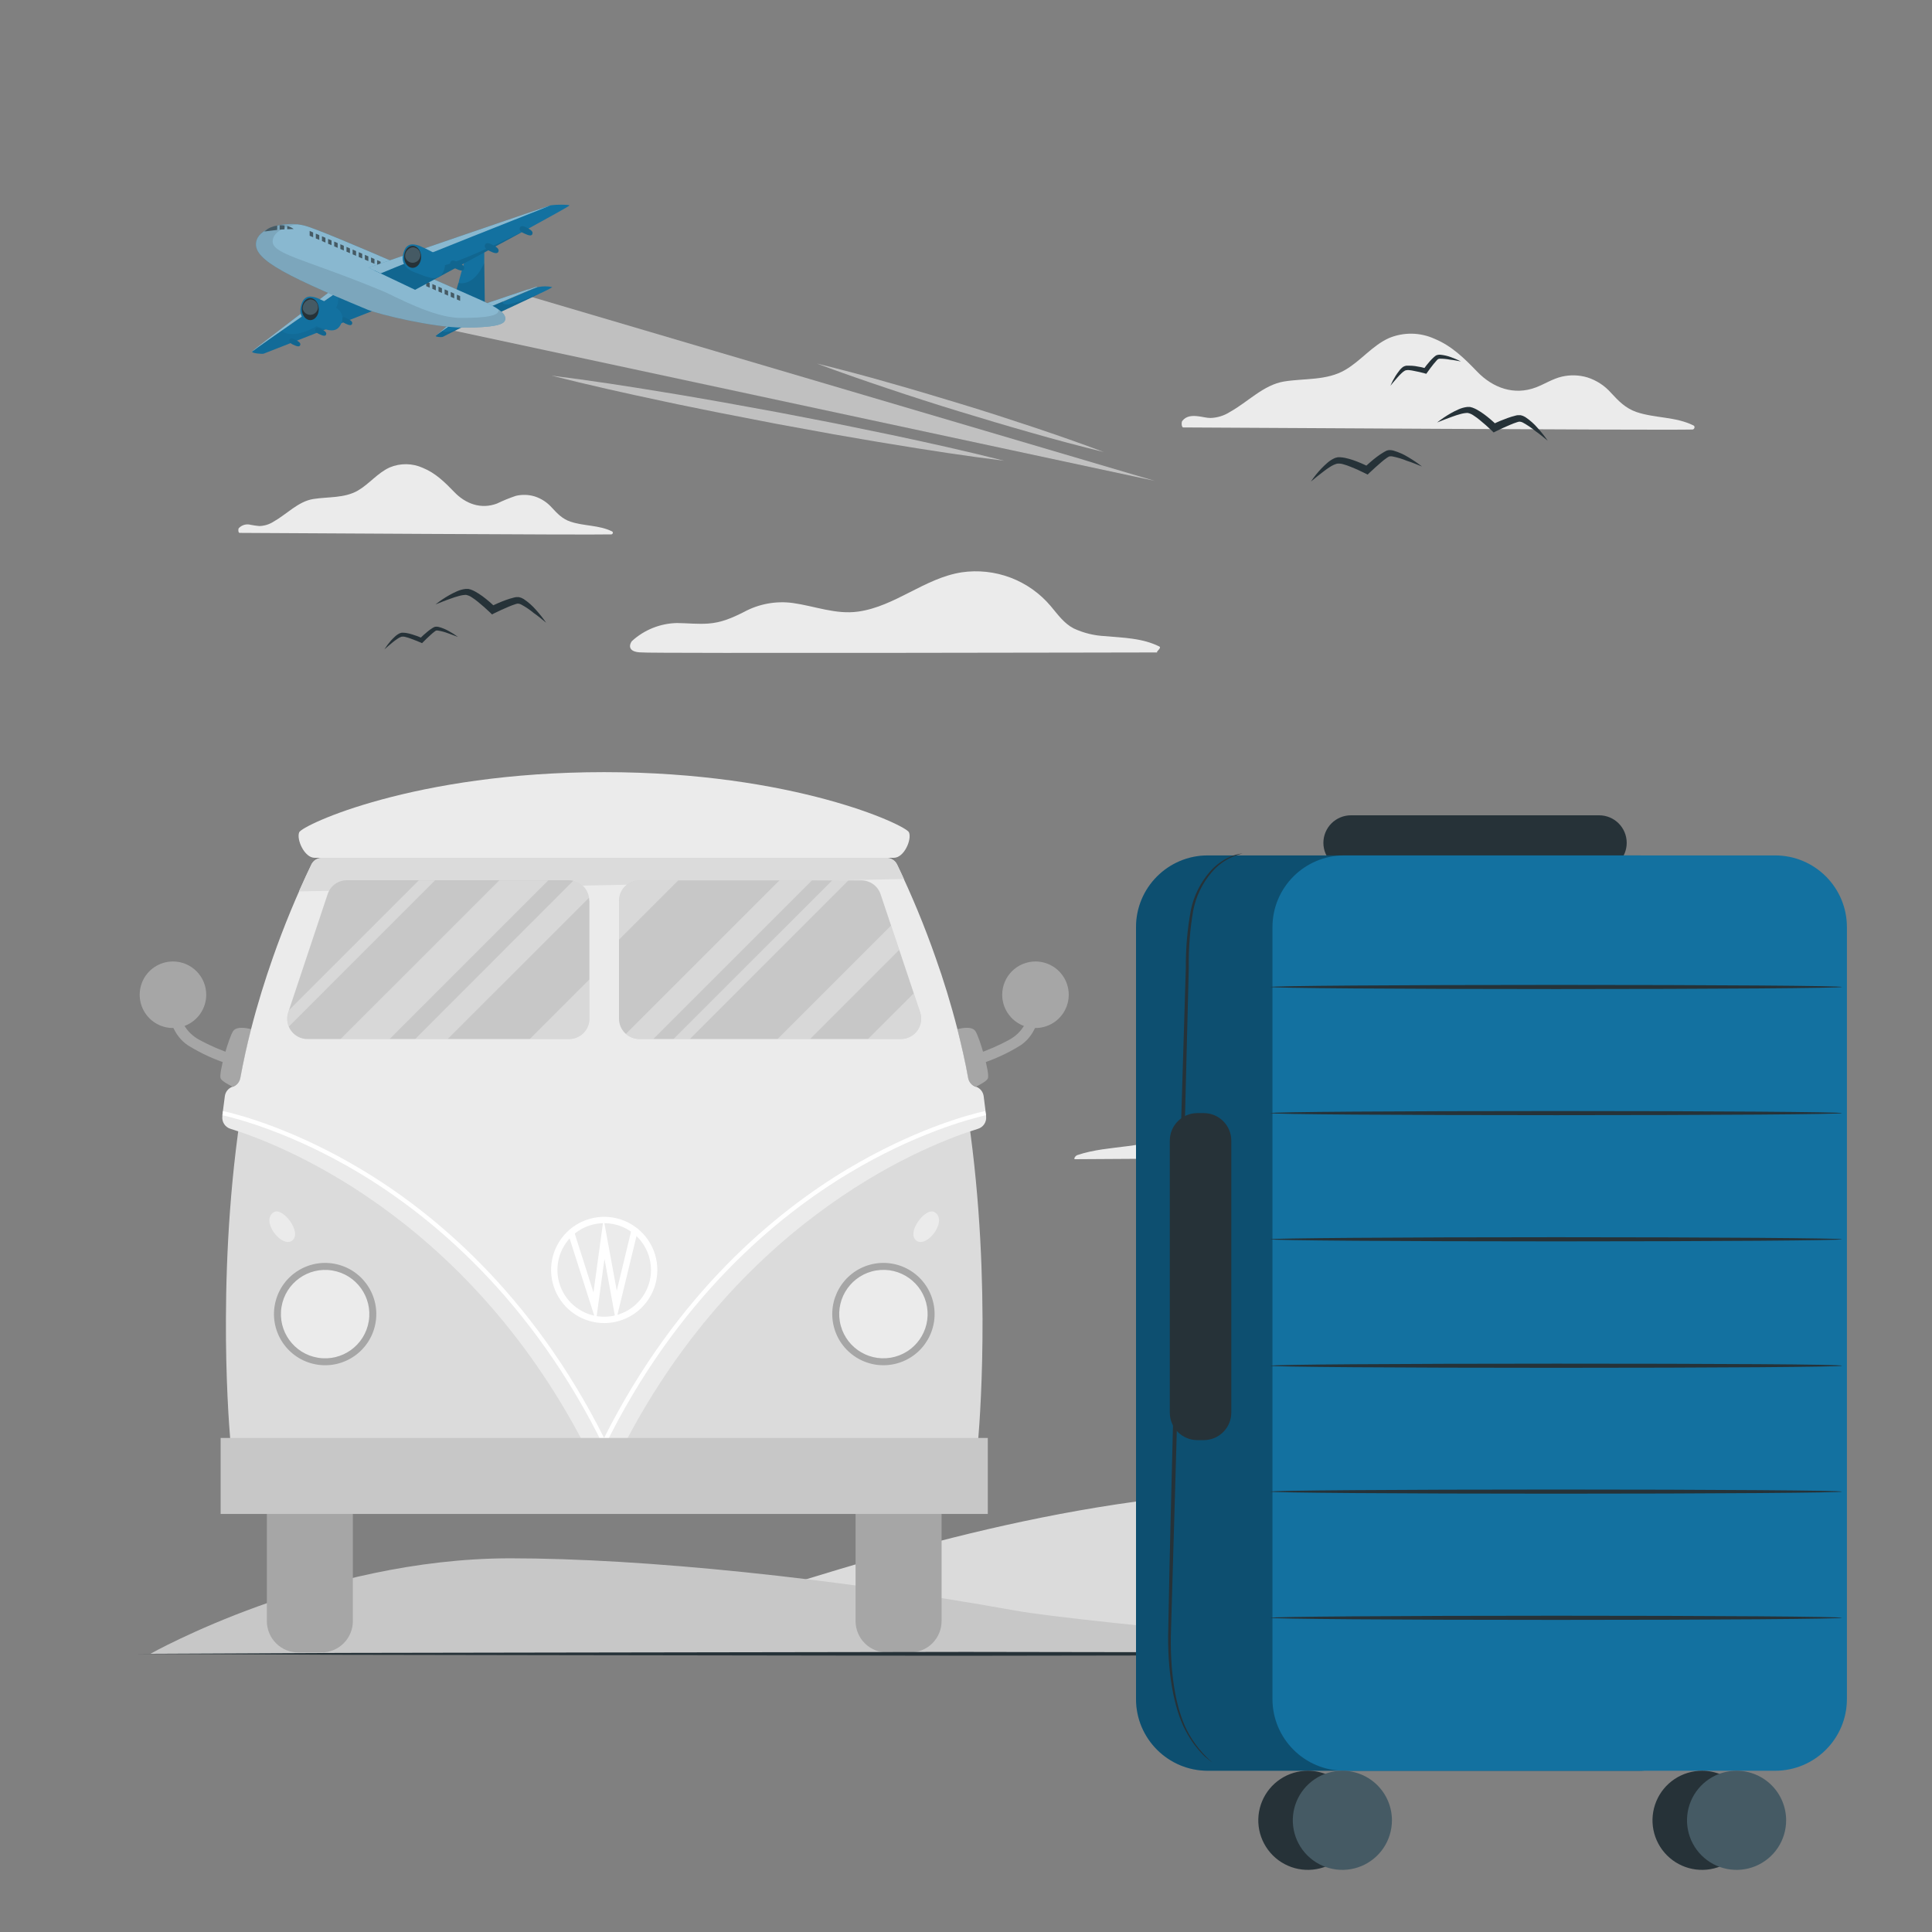 <svg width="500" height="500" viewBox="0 0 500 500" fill="none" xmlns="http://www.w3.org/2000/svg">
<rect x="0" y="0" width="500" height="500" fill="#808080" stroke="none"/>
<path d="M461.07 428C461.07 428 384.07 385.53 336.28 385.53C278.93 385.53 223.2 404.46 202.05 410.71C146.52 427.11 38.93 428 38.93 428H461.07Z" fill="#DBDBDB"/>
<path d="M38.93 428C38.93 428 82.67 403.29 132.07 403.29C166.55 403.29 216.07 408.41 262.66 416.8C280.41 420 372.8 428 372.8 428H38.93Z" fill="#C7C7C7"/>
<path d="M278.21 300C283.49 300 415.21 299.08 452.36 299.08C454.96 299.08 451.67 294.58 450.24 294.27C445.66 293.27 440.9 293.21 436.24 292.73C431.653 292.297 427.159 291.171 422.91 289.39C419.26 287.85 415.6 286.06 411.64 285.39C403.98 284.19 397.25 288.39 390.07 290.18C387.892 290.821 385.604 290.999 383.353 290.703C381.102 290.407 378.938 289.643 377 288.46C373.68 286.46 370.66 284.08 367.19 282.32C360.546 279.046 353.298 277.178 345.899 276.834C338.5 276.49 331.109 277.676 324.19 280.32C320.89 281.588 317.733 283.201 314.77 285.13C311.26 287.44 308.24 290.38 304.72 292.66C296.92 297.66 287.27 296.06 278.77 298.95C278.28 299.14 277.75 300 278.21 300Z" fill="#EBEBEB"/>
<path d="M306.22 110.62C313.22 110.62 430.6 111.39 437.98 111.16C438.51 111.16 438.79 110.36 438.26 110.1C433.61 107.8 428.34 108.26 423.5 106.63C420.66 105.63 418.91 103.81 416.94 101.68C415.303 99.818 413.191 98.436 410.83 97.68C408.669 97.034 406.376 96.966 404.18 97.48C401.8 98.04 399.73 99.41 397.46 100.27C391.82 102.4 386.34 100.37 382.31 96.2C378.99 92.76 375.72 89.51 371.21 87.66C369.365 86.829 367.37 86.386 365.347 86.358C363.324 86.331 361.317 86.719 359.45 87.5C355.14 89.45 352.19 93.37 348.14 95.73C343.35 98.54 337.61 97.87 332.32 98.73C327.03 99.59 322.96 104.03 318.32 106.6C316.809 107.576 315.059 108.119 313.26 108.17C312.26 108.17 311.2 107.86 310.18 107.74C308.58 107.54 307.06 107.58 305.98 108.92C305.71 109.24 305.76 110.62 306.22 110.62Z" fill="#EBEBEB"/>
<path d="M62 137.91C67.09 137.91 152.8 138.48 158.19 138.3C158.58 138.3 158.79 137.72 158.4 137.53C155.01 135.85 151.15 136.19 147.62 135C145.55 134.3 144.27 132.94 142.83 131.39C141.635 130.031 140.094 129.022 138.37 128.47C136.794 127.996 135.122 127.944 133.52 128.32C131.843 128.883 130.203 129.551 128.61 130.32C124.49 131.87 120.49 130.4 117.55 127.32C115.12 124.81 112.74 122.44 109.44 121.09C108.095 120.48 106.639 120.155 105.163 120.134C103.686 120.113 102.221 120.398 100.86 120.97C97.71 122.39 95.56 125.26 92.6 126.97C89.1 128.97 84.92 128.53 81.05 129.15C77.18 129.77 74.19 133.1 70.8 135C69.698 135.711 68.421 136.106 67.11 136.14C66.355 136.073 65.604 135.967 64.86 135.82C64.319 135.672 63.748 135.674 63.209 135.828C62.669 135.981 62.182 136.279 61.8 136.69C61.6 136.91 61.64 137.91 62 137.91Z" fill="#EBEBEB"/>
<path d="M354.21 245.25C359.3 245.25 445.02 245.82 450.4 245.64C450.79 245.64 451 245.06 450.61 244.87C447.22 243.19 443.37 243.53 439.84 242.34C437.76 241.64 436.49 240.28 435.04 238.73C433.848 237.368 432.305 236.358 430.58 235.81C429.004 235.336 427.332 235.284 425.73 235.66C424.053 236.223 422.413 236.891 420.82 237.66C416.7 239.21 412.7 237.74 409.76 234.66C407.34 232.15 404.95 229.78 401.66 228.43C400.314 227.82 398.856 227.494 397.378 227.474C395.899 227.453 394.433 227.738 393.07 228.31C389.93 229.73 387.77 232.6 384.82 234.31C381.32 236.36 377.13 235.87 373.26 236.49C369.39 237.11 366.43 240.36 363.04 242.24C361.934 242.95 360.654 243.344 359.34 243.38C358.585 243.313 357.834 243.206 357.09 243.06C356.538 242.914 355.957 242.925 355.411 243.091C354.866 243.257 354.377 243.572 354 244C353.84 244.25 353.88 245.25 354.21 245.25Z" fill="#EBEBEB"/>
<path d="M166.22 168.85C166.32 169.13 301.31 168.85 299.61 168.85C298.83 168.85 300.79 167.68 300.03 167.31C295.63 165.13 290.83 165.07 286.03 164.63C283.202 164.507 280.425 163.828 277.86 162.63C275.31 161.3 273.73 158.99 271.92 156.85C269.137 153.555 265.56 151.024 261.527 149.496C257.494 147.969 253.137 147.495 248.87 148.12C239.27 149.62 231.71 156.93 222.09 158.28C216.31 159.09 210.85 156.85 205.21 156.06C200.844 155.464 196.402 156.277 192.53 158.38C189.53 159.89 186.67 161.16 183.23 161.38C180.58 161.57 177.93 161.27 175.23 161.24C170.895 161.323 166.739 162.983 163.54 165.91C163.17 166.32 161.81 168.85 166.22 168.85Z" fill="#EBEBEB"/>
<path d="M83.19 427.66H77.19C75.034 427.66 72.966 426.803 71.441 425.279C69.917 423.754 69.06 421.686 69.06 419.53V382.8L77.19 374.67H83.19C85.346 374.67 87.414 375.527 88.939 377.051C90.463 378.576 91.32 380.644 91.32 382.8V419.53C91.32 421.686 90.463 423.754 88.939 425.279C87.414 426.803 85.346 427.66 83.19 427.66Z" fill="#A6A6A6"/>
<path d="M229.55 427.66H235.55C237.706 427.66 239.774 426.803 241.299 425.279C242.823 423.754 243.68 421.686 243.68 419.53V382.8L235.55 374.67H229.55C227.394 374.67 225.326 375.527 223.801 377.051C222.277 378.576 221.42 380.644 221.42 382.8V419.53C221.42 421.686 222.277 423.754 223.801 425.279C225.326 426.803 227.394 427.66 229.55 427.66Z" fill="#A6A6A6"/>
<path d="M254.18 351.88C253.87 365.88 252.97 374.7 252.97 374.7C252.97 374.7 220.02 387.34 156.37 389.33C92.73 387.33 59.78 374.7 59.78 374.7C59.78 374.7 58.87 365.84 58.56 351.88C58.49 348.6 58.45 345.04 58.47 341.25C58.58 307.7 62.81 255.93 84.6 219.42H228.14C249.94 255.93 254.14 307.7 254.28 341.25C254.29 345 254.25 348.6 254.18 351.88Z" fill="#DBDBDB"/>
<path d="M65 266.36C64 270.41 63 274.61 62.25 278.88C62.156 279.411 61.92 279.906 61.568 280.314C61.217 280.723 60.761 281.029 60.25 281.2H60.12C58.81 280.55 57.44 279.75 57.12 279.13C56.49 277.87 59.27 268.35 60.35 266.82C61.43 265.29 65 266.36 65 266.36Z" fill="#A6A6A6"/>
<path d="M43.4 259.85C43.67 263.98 45.08 268.13 48.62 270.52C51.96 272.602 55.553 274.249 59.31 275.42C60.98 276 61.69 273.35 60.04 272.78C57.1 271.8 54.252 270.561 51.53 269.08C47.98 267.08 46.4 263.88 46.13 259.85C46.02 258.1 43.28 258.09 43.4 259.85Z" fill="#A6A6A6"/>
<path d="M53.37 257.44C53.37 259.143 52.865 260.808 51.918 262.224C50.972 263.641 49.627 264.744 48.053 265.396C46.479 266.047 44.747 266.217 43.077 265.884C41.406 265.551 39.872 264.73 38.668 263.525C37.465 262.32 36.645 260.784 36.314 259.114C35.983 257.443 36.155 255.711 36.808 254.138C37.462 252.565 38.567 251.221 39.984 250.276C41.401 249.331 43.067 248.828 44.77 248.83C45.9 248.83 47.019 249.053 48.063 249.486C49.108 249.918 50.056 250.553 50.855 251.352C51.653 252.152 52.287 253.101 52.718 254.146C53.15 255.19 53.371 256.31 53.37 257.44Z" fill="#A6A6A6"/>
<path d="M231.32 222H81.43C78.79 222 76.68 217.25 77.43 215.4C78.18 213.55 107.23 199.83 156.33 199.83C205.43 199.83 234.45 213.56 235.24 215.4C236.03 217.24 234 222 231.32 222Z" fill="#EBEBEB"/>
<path d="M97.019 343.181C98.73 336.071 94.353 328.921 87.244 327.21C80.135 325.5 72.984 329.876 71.274 336.985C69.563 344.095 73.939 351.245 81.049 352.956C88.158 354.666 95.308 350.29 97.019 343.181Z" fill="#A6A6A6"/>
<path d="M95.434 341.932C96.449 335.696 92.217 329.817 85.981 328.801C79.745 327.786 73.867 332.018 72.851 338.254C71.836 344.49 76.067 350.368 82.303 351.384C88.54 352.4 94.418 348.168 95.434 341.932Z" fill="#EBEBEB"/>
<path d="M70.9 313.69C73.18 312.34 78.3 318.99 75.61 321.06C72.92 323.13 67.27 315.85 70.9 313.69Z" fill="#EBEBEB"/>
<path d="M232.053 352.871C239.117 350.981 243.311 343.722 241.421 336.658C239.531 329.594 232.272 325.4 225.208 327.29C218.145 329.181 213.95 336.439 215.841 343.503C217.731 350.567 224.989 354.761 232.053 352.871Z" fill="#A6A6A6"/>
<path d="M230.52 351.368C236.751 350.324 240.956 344.426 239.912 338.195C238.868 331.964 232.971 327.758 226.739 328.802C220.508 329.846 216.303 335.744 217.347 341.975C218.391 348.206 224.288 352.412 230.52 351.368Z" fill="#EBEBEB"/>
<path d="M241.84 313.69C239.57 312.34 234.45 318.99 237.14 321.06C239.83 323.13 245.47 315.85 241.84 313.69Z" fill="#EBEBEB"/>
<path d="M247.77 266.36C248.77 270.41 249.77 274.61 250.51 278.88C250.604 279.411 250.84 279.906 251.192 280.314C251.544 280.723 251.999 281.029 252.51 281.2H252.65C253.95 280.55 255.33 279.75 255.65 279.13C256.28 277.87 253.49 268.35 252.41 266.82C251.33 265.29 247.77 266.36 247.77 266.36Z" fill="#A6A6A6"/>
<path d="M266.61 259.85C266.35 263.85 264.77 267.1 261.22 269.08C258.497 270.56 255.649 271.798 252.71 272.78C251.05 273.35 251.77 276 253.44 275.42C257.197 274.247 260.789 272.6 264.13 270.52C267.66 268.14 269.08 263.98 269.35 259.85C269.46 258.09 266.73 258.1 266.61 259.85Z" fill="#A6A6A6"/>
<path d="M259.37 257.44C259.37 259.143 259.875 260.808 260.821 262.223C261.767 263.639 263.112 264.743 264.685 265.395C266.258 266.046 267.99 266.217 269.66 265.885C271.33 265.552 272.864 264.732 274.068 263.528C275.272 262.324 276.092 260.79 276.425 259.12C276.757 257.45 276.586 255.718 275.935 254.145C275.283 252.572 274.179 251.227 272.763 250.281C271.348 249.335 269.683 248.83 267.98 248.83C266.849 248.83 265.73 249.053 264.685 249.485C263.64 249.918 262.691 250.552 261.892 251.352C261.092 252.151 260.458 253.1 260.025 254.145C259.593 255.19 259.37 256.309 259.37 257.44Z" fill="#A6A6A6"/>
<path d="M253.09 292.14C241.67 295.64 192.53 313.78 161.24 374.42C160.989 374.913 160.607 375.327 160.136 375.616C159.665 375.906 159.123 376.059 158.57 376.06H154.18C153.627 376.059 153.085 375.906 152.614 375.616C152.143 375.327 151.761 374.913 151.51 374.42C120.21 313.78 71.07 295.64 59.65 292.14C58.971 291.933 58.387 291.492 58.002 290.895C57.618 290.298 57.458 289.584 57.55 288.88V288.61L57.69 287.54L58.19 283.69C58.259 283.157 58.469 282.652 58.8 282.228C59.131 281.804 59.569 281.476 60.07 281.28H60.2C60.711 281.109 61.166 280.803 61.518 280.395C61.87 279.986 62.106 279.491 62.2 278.96C62.98 274.69 63.92 270.49 64.95 266.44C66.65 259.79 68.62 253.52 70.59 247.91C73.469 239.679 76.808 231.617 80.59 223.76C80.836 223.253 81.22 222.826 81.697 222.527C82.175 222.228 82.727 222.07 83.29 222.07H229.45C230.015 222.068 230.569 222.225 231.049 222.524C231.528 222.823 231.913 223.252 232.16 223.76C235.946 231.615 239.284 239.678 242.16 247.91C244.16 253.52 246.1 259.79 247.8 266.44C248.8 270.49 249.8 274.69 250.55 278.96C250.644 279.491 250.88 279.986 251.232 280.395C251.584 280.803 252.039 281.109 252.55 281.28H252.69C253.191 281.476 253.629 281.804 253.96 282.228C254.291 282.652 254.501 283.157 254.57 283.69L255.06 287.54L255.2 288.61V288.88C255.292 289.585 255.13 290.3 254.744 290.897C254.357 291.495 253.771 291.935 253.09 292.14Z" fill="#EBEBEB"/>
<path d="M255.16 288.61C250.57 289.68 236.66 293.46 219.91 303.49C201.26 314.65 175.22 336 156.37 374.57C137.52 336 111.48 314.65 92.84 303.49C76.09 293.49 62.18 289.68 57.58 288.61L57.72 287.54C62.3 288.54 76.38 292.4 93.34 302.54C111.82 313.54 137.48 334.54 156.34 372.14C175.23 334.55 200.9 313.58 219.34 302.54C236.34 292.4 250.34 288.54 254.96 287.54L255.16 288.61Z" fill="white"/>
<path d="M233.94 227.48L77.37 230.7C78.74 227.57 79.88 225.18 80.59 223.7C80.836 223.193 81.22 222.766 81.697 222.467C82.175 222.168 82.727 222.01 83.29 222.01H229.46C230.023 222.01 230.575 222.168 231.053 222.467C231.53 222.766 231.914 223.193 232.16 223.7C232.61 224.62 233.22 225.9 233.94 227.48Z" fill="#DBDBDB"/>
<path d="M156.37 342.41C153.651 342.41 150.992 341.604 148.731 340.093C146.47 338.582 144.707 336.434 143.667 333.922C142.626 331.409 142.354 328.645 142.884 325.978C143.415 323.31 144.724 320.86 146.647 318.937C148.57 317.014 151.02 315.705 153.688 315.174C156.355 314.644 159.119 314.916 161.632 315.957C164.144 316.997 166.292 318.76 167.803 321.021C169.314 323.282 170.12 325.941 170.12 328.66C170.115 332.305 168.664 335.799 166.087 338.377C163.509 340.954 160.015 342.405 156.37 342.41ZM156.37 316.55C153.975 316.55 151.634 317.26 149.642 318.591C147.651 319.922 146.098 321.813 145.182 324.026C144.265 326.239 144.025 328.673 144.493 331.023C144.96 333.372 146.113 335.529 147.807 337.223C149.501 338.917 151.658 340.07 154.007 340.537C156.357 341.005 158.791 340.765 161.004 339.848C163.217 338.932 165.108 337.379 166.439 335.388C167.77 333.397 168.48 331.055 168.48 328.66C168.477 325.449 167.201 322.37 164.93 320.1C162.66 317.829 159.581 316.553 156.37 316.55Z" fill="white"/>
<path d="M159.39 341.92L156.44 325.79L154.24 341.9L147.01 319.23L148.58 318.73L153.59 334.47L156.2 315.39L159.62 334.02L163.44 318.21L165.04 318.59L159.39 341.92Z" fill="white"/>
<path d="M152.54 233.1V263.65C152.54 265.045 151.986 266.383 150.999 267.369C150.013 268.356 148.675 268.91 147.28 268.91H79.6C78.764 268.914 77.939 268.719 77.194 268.34C76.449 267.961 75.805 267.41 75.317 266.732C74.827 266.054 74.507 265.269 74.383 264.443C74.258 263.616 74.333 262.772 74.6 261.98L74.8 261.39L84.8 231.39C85.15 230.341 85.821 229.43 86.719 228.785C87.617 228.141 88.695 227.796 89.8 227.8H147.23C147.6 227.799 147.969 227.839 148.33 227.92C149.509 228.168 150.566 228.815 151.323 229.751C152.081 230.687 152.493 231.856 152.49 233.06L152.54 233.1Z" fill="#C7C7C7"/>
<g opacity="0.3">
<path d="M141.89 227.84L100.83 268.91H88.12L129.2 227.84H141.89Z" fill="white"/>
<path d="M152.54 253.46V263.65C152.54 265.045 151.986 266.383 150.999 267.369C150.013 268.356 148.675 268.91 147.28 268.91H137.09L152.54 253.46Z" fill="white"/>
<path d="M152.48 232.3L115.86 268.91H107.44L148.38 227.91C149.43 228.136 150.385 228.677 151.118 229.462C151.851 230.247 152.326 231.237 152.48 232.3Z" fill="white"/>
<path d="M112.58 227.84L74.75 265.68C74.255 264.504 74.209 263.188 74.62 261.98L74.82 261.39L108.37 227.84H112.58Z" fill="white"/>
</g>
<path d="M233.14 268.91H165.46C164.066 268.907 162.729 268.352 161.744 267.366C160.758 266.381 160.203 265.044 160.2 263.65V233.1C160.203 231.706 160.758 230.369 161.744 229.384C162.729 228.398 164.066 227.843 165.46 227.84H222.9C224.005 227.839 225.081 228.185 225.979 228.829C226.876 229.473 227.548 230.383 227.9 231.43L230.61 239.53L232.73 245.84L236.49 257.07L238.14 261.98C238.403 262.772 238.474 263.615 238.347 264.439C238.221 265.264 237.9 266.047 237.412 266.724C236.924 267.4 236.282 267.951 235.539 268.331C234.797 268.711 233.974 268.91 233.14 268.91Z" fill="#C7C7C7"/>
<g opacity="0.3">
<path d="M175.54 227.84L160.2 243.18V233.1C160.203 231.706 160.758 230.369 161.744 229.384C162.729 228.398 164.066 227.843 165.46 227.84H175.54Z" fill="white"/>
<path d="M233.14 268.91H224.63L236.48 257.07L238.13 261.98C238.393 262.771 238.464 263.613 238.338 264.437C238.212 265.261 237.892 266.043 237.405 266.719C236.918 267.396 236.277 267.947 235.536 268.328C234.795 268.709 233.973 268.908 233.14 268.91Z" fill="white"/>
<path d="M210.14 227.84L169.07 268.91H165.46C164.172 268.912 162.93 268.439 161.97 267.58L201.71 227.84H210.14Z" fill="white"/>
<path d="M232.72 245.84L209.65 268.91H201.21L230.6 239.53L232.72 245.84Z" fill="white"/>
<path d="M219.58 227.84L178.52 268.91H174.29L215.37 227.84H219.58Z" fill="white"/>
</g>
<path d="M255.64 372.14H57.1V391.81H255.64V372.14Z" fill="#C7C7C7"/>
<path d="M34.95 428.01L88.71 427.77L142.48 427.68L250 427.51L357.52 427.68L411.29 427.77L465.05 428.01L411.29 428.26L357.52 428.35L250 428.51L142.48 428.35L88.71 428.26L34.95 428.01Z" fill="#263238"/>
<g opacity="0.6">
<path d="M117.39 85.55L298.82 124.44L136.01 76.39L117.39 85.55Z" fill="#EBEBEB"/>
<path d="M142.71 97.21C152.59 98.43 162.41 99.95 172.22 101.57C177.12 102.35 182.01 103.24 186.91 104.08L201.57 106.75L216.2 109.58C221.07 110.58 225.95 111.58 230.81 112.58C240.53 114.64 250.24 116.79 259.88 119.24C250 118.02 240.18 116.51 230.37 114.88C225.47 114.1 220.58 113.21 215.68 112.38L201 109.7L186.37 106.86C181.5 105.86 176.62 104.92 171.76 103.86C162.06 101.81 152.36 99.65 142.71 97.21Z" fill="#EBEBEB"/>
<path d="M211.42 94.09C217.733 95.63 224 97.297 230.22 99.09C236.46 100.84 242.66 102.71 248.85 104.59C255.04 106.47 261.21 108.47 267.35 110.52C273.49 112.57 279.62 114.71 285.69 116.99C279.39 115.45 273.123 113.783 266.89 111.99C260.66 110.23 254.46 108.37 248.26 106.48C242.06 104.59 235.9 102.6 229.76 100.54C223.62 98.48 217.5 96.37 211.42 94.09Z" fill="#EBEBEB"/>
</g>
<path d="M112.8 87C113.15 86.6 118.01 83.2 118.38 83L117.55 82.86C117.55 82.86 113.1 86.55 112.8 87Z" fill="#1371A0"/>
<path opacity="0.5" d="M112.8 87C113.15 86.6 118.01 83.2 118.38 83L117.55 82.86C117.55 82.86 113.1 86.55 112.8 87Z" fill="white"/>
<path d="M112.79 87C112.79 87.09 113.16 87.16 113.54 87.21C113.872 87.256 114.208 87.256 114.54 87.21C114.65 87.13 118.15 85.38 120.3 84.31H120.39L120.69 84.16L121.57 83.72L121.92 83.55L118.31 82.93C118.1 83.07 116.46 84.22 115.01 85.27L114.86 85.37L114.46 85.66C113.58 86.3 112.86 86.84 112.73 86.98L112.79 87Z" fill="#1371A0"/>
<g opacity="0.1">
<path d="M112.79 87C112.79 87.09 113.16 87.16 113.54 87.21C113.872 87.256 114.208 87.256 114.54 87.21C114.65 87.13 118.25 85.33 120.39 84.27C120.03 84.44 115.39 86.66 114.48 85.6C113.6 86.24 112.88 86.78 112.75 86.92L112.79 87Z" fill="black"/>
</g>
<path d="M65.23 91C65.23 91.48 67.89 91.64 68.23 91.53C68.57 91.42 97.61 80 97.61 80L87 75.78L86.7 75.99L86.56 76.08C84.56 77.44 78.73 81.51 73.56 85.08L73.26 85.29L72.85 85.57C69.3 88.06 66.22 90.23 65.23 91Z" fill="#1371A0"/>
<path d="M65.23 91C67.83 89 84.74 77.31 87 75.78L85.65 75.24C85.65 75.24 65.95 90.24 65.36 90.82C65.325 90.837 65.295 90.862 65.272 90.893C65.249 90.925 65.235 90.962 65.23 91Z" fill="#1371A0"/>
<path opacity="0.5" d="M65.23 91C67.83 89 84.74 77.31 87 75.78L85.65 75.24C85.65 75.24 65.95 90.24 65.36 90.82C65.325 90.837 65.295 90.862 65.272 90.893C65.249 90.925 65.235 90.962 65.23 91Z" fill="white"/>
<g opacity="0.5">
<path opacity="0.1" d="M65.23 91C65.23 91.48 67.89 91.64 68.23 91.53C68.57 91.42 97.61 80 97.61 80L87 75.78C87 75.78 89.64 78.78 83.39 83.43C79.12 86.58 74.59 87.24 72.9 85.58C69.3 88.06 66.22 90.23 65.23 91Z" fill="black"/>
</g>
<path d="M89.38 83.73C90.2 84.13 91.1 84.45 91.16 83.62C91.16 83.28 90.92 82.92 89.6 82.28C89.29 82.13 88.53 81.8 88.31 82.49C88.09 83.18 89.07 83.58 89.38 83.73Z" fill="#1371A0"/>
<path opacity="0.1" d="M89.38 83.73C90.2 84.13 91.1 84.45 91.16 83.62C91.16 83.28 90.92 82.92 89.6 82.28C89.29 82.13 88.53 81.8 88.31 82.49C88.09 83.18 89.07 83.58 89.38 83.73Z" fill="black"/>
<path d="M82.66 86.48C83.48 86.88 84.38 87.2 84.44 86.37C84.44 86.03 84.21 85.67 82.88 85.03C82.57 84.88 81.81 84.55 81.59 85.24C81.37 85.93 82.35 86.33 82.66 86.48Z" fill="#1371A0"/>
<path opacity="0.1" d="M82.66 86.48C83.48 86.88 84.38 87.2 84.44 86.37C84.44 86.03 84.21 85.67 82.88 85.03C82.57 84.88 81.81 84.55 81.59 85.24C81.37 85.93 82.35 86.33 82.66 86.48Z" fill="black"/>
<path d="M75.94 89.23C76.77 89.63 77.66 89.94 77.73 89.12C77.73 88.78 77.49 88.42 76.17 87.78C75.85 87.63 75.1 87.3 74.87 87.99C74.64 88.68 75.63 89.08 75.94 89.23Z" fill="#1371A0"/>
<path opacity="0.1" d="M75.94 89.23C76.77 89.63 77.66 89.94 77.73 89.12C77.73 88.78 77.49 88.42 76.17 87.78C75.85 87.63 75.1 87.3 74.87 87.99C74.64 88.68 75.63 89.08 75.94 89.23Z" fill="black"/>
<path d="M78.14 82C78.95 83.44 80.78 84 81.95 84.42C85.04 85.66 87.28 86.35 88.38 83.54C88.508 83.219 88.592 82.883 88.63 82.54C88.81 80.42 86.63 79.37 85.51 78.78C84.17 78.07 83.22 77.61 82.51 77.32C81.824 76.979 81.075 76.784 80.31 76.75C79.69 76.75 78.31 76.89 77.82 79.47C77.624 80.325 77.738 81.221 78.14 82Z" fill="#1371A0"/>
<path d="M78.1 80C78.1 81.57 79.1 82.85 80.3 82.85C81.5 82.85 82.5 81.57 82.5 80C82.5 78.43 81.5 77.14 80.3 77.14C79.1 77.14 78.1 78.42 78.1 80Z" fill="#263238"/>
<path d="M78.36 80C78.457 80.36 78.653 80.686 78.925 80.94C79.197 81.195 79.535 81.369 79.901 81.442C80.266 81.514 80.645 81.483 80.994 81.352C81.343 81.221 81.649 80.995 81.876 80.7C82.103 80.405 82.244 80.052 82.281 79.681C82.319 79.31 82.251 78.936 82.088 78.601C81.924 78.266 81.669 77.984 81.354 77.785C81.038 77.587 80.673 77.482 80.3 77.48C79.713 77.567 79.183 77.878 78.821 78.348C78.459 78.818 78.294 79.41 78.36 80Z" fill="#455A64"/>
<path d="M124.23 79.24L124.74 79.43L125.89 79.84L129.89 78.13C133.74 76.48 138.29 74.54 139.17 74.24H139.06H138.96H138.82H138.75L138.44 74.34L138.13 74.44L137.26 74.73L136.96 74.83L136.68 74.92H136.53L136.05 75.08L135.74 75.19L131.65 76.56L131.26 76.69L129.74 77.21L127.12 78.09L126.75 78.22L125.6 78.61L125.31 78.71H125.17H125.1L124.23 79.24Z" fill="#1371A0"/>
<path opacity="0.5" d="M124.23 79.24L124.74 79.43L125.89 79.84L129.89 78.13C133.74 76.48 138.29 74.54 139.17 74.24H139.06H138.96H138.82H138.75L138.44 74.34L138.13 74.44L137.26 74.73L136.96 74.83L136.68 74.92H136.53L136.05 75.08L135.74 75.19L131.65 76.56L131.26 76.69L129.74 77.21L127.12 78.09L126.75 78.22L125.6 78.61L125.31 78.71H125.17H125.1L124.23 79.24Z" fill="white"/>
<path d="M125.89 79.84L129 81C129 81 135.88 77.82 140 75.82H140.05L141.23 75.24C141.829 74.982 142.401 74.668 142.94 74.3C141.724 74.041 140.466 74.041 139.25 74.3H139.19C138.34 74.59 134.06 76.41 130.3 78.02H130.21L129.91 78.15L125.89 79.84Z" fill="#1371A0"/>
<g opacity="0.1">
<path d="M125.89 79.84L129 81C129 81 135.88 77.82 140 75.82C139.32 76.11 132.37 79.17 130.66 78.74C130.501 78.711 130.352 78.644 130.225 78.545C130.098 78.445 129.997 78.317 129.93 78.17L125.89 79.84Z" fill="black"/>
</g>
<path d="M118 75.46L125.47 79.05C125.47 79.05 125.39 72.65 125.33 68.05V67.58C125.33 67.45 125.33 67.33 125.33 67.2C125.33 65.63 125.33 64.36 125.33 63.78C125.33 61.93 125.1 61.55 124.61 61.85C123.406 62.759 122.291 63.78 121.28 64.9C120.75 65.59 119.56 69.79 118.78 72.68C118.781 72.703 118.781 72.727 118.78 72.75C118.78 72.92 118.69 73.08 118.65 73.24L118 75.46Z" fill="#1371A0"/>
<g opacity="0.1">
<path d="M118 75.46L125.47 79.05C125.47 79.05 125.39 72.65 125.33 68.05C124.23 70.5 122.06 73.85 118.58 73.24L118 75.46Z" fill="black"/>
</g>
<path d="M130.65 83C131.42 81.08 128.16 79.34 124.45 77.67C120.74 76 84.24 59.87 79 58.44C73.76 57.01 67.5 59 66.46 62C64.89 66.53 71.46 70.33 95.13 80.14C98.23 81.42 112.13 84.75 119.88 84.78C128.22 84.79 130.27 83.91 130.65 83Z" fill="#1371A0"/>
<path opacity="0.5" d="M130.65 83C131.42 81.08 128.16 79.34 124.45 77.67C120.74 76 84.24 59.87 79 58.44C73.76 57.01 67.5 59 66.46 62C64.89 66.53 71.46 70.33 95.13 80.14C98.23 81.42 112.13 84.75 119.88 84.78C128.22 84.79 130.27 83.91 130.65 83Z" fill="white"/>
<path opacity="0.1" d="M95.13 80.13C98.23 81.41 112.13 84.74 119.88 84.77C128.22 84.77 130.27 83.91 130.65 82.96C131.03 82.01 130.35 80.96 129.06 80.08C129.071 80.275 129.036 80.47 128.96 80.65C128.62 81.51 126.75 82.31 119.19 82.28C112.12 82.28 101.95 76.53 99.13 75.37C77.68 66.47 69.29 65.73 70.71 61.61C71.33 59.82 73.93 58.44 77 58.06C72.24 57.49 67.37 59.33 66.46 61.99C64.89 66.52 71.48 70.32 95.13 80.13Z" fill="black"/>
<path d="M119.08 76.63L118.24 76.26V77.5L119.08 77.86V76.63Z" fill="#455A64"/>
<path d="M117.55 75.97L116.65 75.58V76.81L117.55 77.2V75.97Z" fill="#455A64"/>
<path d="M115.96 75.28L115.07 74.89V76.12L115.96 76.51V75.28Z" fill="#455A64"/>
<path d="M114.37 74.59L113.48 74.2V75.44L114.37 75.82V74.59Z" fill="#455A64"/>
<path d="M112.79 73.9L111.89 73.52V74.75L112.79 75.14V73.9Z" fill="#455A64"/>
<path d="M111.2 73.22L110.3 72.83V74.06L111.2 74.45V73.22Z" fill="#455A64"/>
<path d="M109.61 72.53L108.72 72.14V73.38L109.61 73.76V72.53Z" fill="#455A64"/>
<path d="M108.03 71.84L107.13 71.45V72.69L108.03 73.08V71.84Z" fill="#455A64"/>
<path d="M106.44 71.16L105.54 70.77V72L106.44 72.39V71.16Z" fill="#455A64"/>
<path d="M104.85 70.47L103.95 70.08V71.31L104.85 71.7V70.47Z" fill="#455A64"/>
<path d="M103.26 69.78L102.37 69.39V70.63L103.26 71.02V69.78Z" fill="#455A64"/>
<path d="M101.68 69.09L100.78 68.71V69.94L101.68 70.33V69.09Z" fill="#455A64"/>
<path d="M100.09 68.41L99.19 68.02V69.25L100.09 69.64V68.41Z" fill="#455A64"/>
<path d="M98.5 67.72L97.61 67.33V68.57L98.5 68.95V67.72Z" fill="#455A64"/>
<path d="M96.91 67.03L96.02 66.64V67.88L96.91 68.27V67.03Z" fill="#455A64"/>
<path d="M95.33 66.35L94.43 65.96V67.19L95.33 67.58V66.35Z" fill="#455A64"/>
<path d="M93.74 65.66L92.84 65.27V66.5L93.74 66.89V65.66Z" fill="#455A64"/>
<path d="M92.15 64.97L91.26 64.58V65.82L92.15 66.21V64.97Z" fill="#455A64"/>
<path d="M90.56 64.28L89.67 63.9V65.13L90.56 65.52V64.28Z" fill="#455A64"/>
<path d="M88.98 63.6L88.08 63.21V64.44L88.98 64.83V63.6Z" fill="#455A64"/>
<path d="M87.39 62.91L86.49 62.52V63.76L87.39 64.14V62.91Z" fill="#455A64"/>
<path d="M84.91 61.84V63.07L85.8 63.46V62.22L84.91 61.84Z" fill="#455A64"/>
<path d="M83.32 61.15V62.38L84.22 62.77V61.54L83.32 61.15Z" fill="#455A64"/>
<path d="M81.73 60.46V61.7L82.63 62.08V60.85L81.73 60.46Z" fill="#455A64"/>
<path d="M80.14 59.77V61.01L81.04 61.4V60.16L80.14 59.77Z" fill="#455A64"/>
<path d="M76 59.27C75.503 58.897 74.935 58.632 74.33 58.49V59.32L76 59.27Z" fill="#455A64"/>
<path d="M72.38 58.3V59.43C72.8 59.43 73.22 59.37 73.64 59.35V58.35C73.222 58.294 72.801 58.277 72.38 58.3Z" fill="#455A64"/>
<path d="M68.39 59.9C68.74 59.9 69.06 59.83 69.39 59.79C69.72 59.75 70.02 59.7 70.39 59.67C70.76 59.64 71.29 59.55 71.74 59.5V58.37C71.193 58.447 70.659 58.595 70.15 58.81C69.837 58.937 69.536 59.091 69.25 59.27C69.1 59.355 68.959 59.456 68.83 59.57C68.674 59.667 68.526 59.777 68.39 59.9Z" fill="#455A64"/>
<path d="M96.91 70L107.43 75C107.43 75 124.16 66 136.16 59.49C142.56 55.99 147.45 53.28 147.37 53.17C147.17 52.9 143.95 52.93 142.68 53.11C142.555 53.119 142.431 53.139 142.31 53.17C141.77 53.32 122.85 60.33 109.6 65.24L96.91 70Z" fill="#1371A0"/>
<g opacity="0.1">
<path d="M96.91 70L107.43 75C107.43 75 124.16 66 136.16 59.49C135.22 59.96 113.71 70.8 110.9 69.18C109.83 68.56 109.56 66.98 109.63 65.18L96.91 70Z" fill="black"/>
</g>
<path d="M95.38 69.26L98.5 70.76C106.5 67.41 139.74 54.26 142.5 53.16H142.58H142.65C142.525 53.169 142.401 53.19 142.28 53.22C141.51 53.39 95.38 69.26 95.38 69.26Z" fill="#1371A0"/>
<path opacity="0.5" d="M95.38 69.26L98.5 70.76C106.5 67.41 139.74 54.26 142.5 53.16H142.58H142.65C142.525 53.169 142.401 53.19 142.28 53.22C141.51 53.39 95.38 69.26 95.38 69.26Z" fill="white"/>
<path d="M117.91 69.5C118.91 70 120.06 70.39 120.14 69.36C120.14 68.93 119.84 68.48 118.14 67.68C117.75 67.5 116.8 67.08 116.52 67.94C116.24 68.8 117.52 69.31 117.91 69.5Z" fill="#1371A0"/>
<path opacity="0.1" d="M117.91 69.5C118.91 70 120.06 70.39 120.14 69.36C120.14 68.93 119.84 68.48 118.14 67.68C117.75 67.5 116.8 67.08 116.52 67.94C116.24 68.8 117.52 69.31 117.91 69.5Z" fill="black"/>
<path d="M126.81 65C127.81 65.5 128.96 65.89 129.04 64.86C129.04 64.44 128.75 63.98 127.09 63.19C126.7 63 125.76 62.59 125.48 63.44C125.2 64.29 126.43 64.81 126.81 65Z" fill="#1371A0"/>
<path opacity="0.1" d="M126.81 65C127.81 65.5 128.96 65.89 129.04 64.86C129.04 64.44 128.75 63.98 127.09 63.19C126.7 63 125.76 62.59 125.48 63.44C125.2 64.29 126.43 64.81 126.81 65Z" fill="black"/>
<path d="M135.74 60.45C136.74 60.92 137.74 61.28 137.82 60.32C137.82 59.92 137.55 59.5 136 58.76C135.64 58.59 134.76 58.2 134.5 59C134.24 59.8 135.38 60.28 135.74 60.45Z" fill="#1371A0"/>
<path opacity="0.1" d="M135.74 60.45C136.74 60.92 137.74 61.28 137.82 60.32C137.82 59.92 137.55 59.5 136 58.76C135.64 58.59 134.76 58.2 134.5 59C134.24 59.8 135.38 60.28 135.74 60.45Z" fill="black"/>
<path d="M104.63 68.48C105.44 69.92 107.27 70.48 108.44 70.9C111.53 72.14 113.77 72.83 114.87 70.03C114.997 69.709 115.082 69.373 115.12 69.03C115.3 66.92 113.12 65.86 111.99 65.27C110.65 64.56 109.7 64.11 108.99 63.81C108.304 63.469 107.555 63.275 106.79 63.24C106.17 63.24 104.79 63.38 104.3 65.97C104.105 66.819 104.222 67.71 104.63 68.48Z" fill="#1371A0"/>
<path d="M106.79 69.32C108.005 69.32 108.99 68.044 108.99 66.47C108.99 64.896 108.005 63.62 106.79 63.62C105.575 63.62 104.59 64.896 104.59 66.47C104.59 68.044 105.575 69.32 106.79 69.32Z" fill="#263238"/>
<path d="M104.85 66.47C104.938 66.835 105.127 67.168 105.396 67.43C105.665 67.693 106.002 67.874 106.369 67.954C106.736 68.034 107.118 68.009 107.471 67.882C107.824 67.755 108.135 67.531 108.367 67.235C108.599 66.94 108.743 66.585 108.783 66.212C108.822 65.838 108.756 65.461 108.592 65.124C108.427 64.786 108.171 64.502 107.852 64.303C107.534 64.104 107.165 63.999 106.79 64C106.213 64.087 105.69 64.391 105.33 64.85C104.969 65.309 104.798 65.889 104.85 66.47Z" fill="#455A64"/>
<path d="M378.08 93.54C377.252 93.116 376.397 92.749 375.52 92.44C374.622 92.104 373.684 91.889 372.73 91.8C372.436 91.778 372.141 91.812 371.86 91.9C371.769 91.929 371.681 91.97 371.6 92.02L371.43 92.15C371.31 92.23 371.23 92.31 371.13 92.39C370.778 92.704 370.444 93.038 370.13 93.39C369.5 94.09 368.94 94.83 368.38 95.59L369.08 95.34C368.143 95.081 367.192 94.88 366.23 94.74C365.736 94.671 365.238 94.638 364.74 94.64C364.477 94.62 364.213 94.62 363.95 94.64C363.805 94.668 363.661 94.705 363.52 94.75C363.374 94.804 363.234 94.871 363.1 94.95C362.674 95.276 362.303 95.668 362 96.11C361.696 96.49 361.416 96.887 361.16 97.3C360.654 98.112 360.209 98.961 359.83 99.84C360.45 99.11 361.04 98.37 361.67 97.68C361.98 97.33 362.29 96.99 362.62 96.68C362.914 96.373 363.25 96.11 363.62 95.9C363.977 95.78 364.356 95.743 364.73 95.79C365.157 95.834 365.581 95.904 366 96C366.9 96.16 367.81 96.38 368.69 96.62L369.13 96.74L369.38 96.38C369.89 95.64 370.45 94.92 371 94.22C371.28 93.87 371.57 93.53 371.86 93.22L372.08 93.01L372.18 92.93C372.336 92.868 372.502 92.835 372.67 92.83C373.556 92.83 374.441 92.917 375.31 93.09C376.27 93.18 377.17 93.37 378.08 93.54Z" fill="#263238"/>
<path d="M368 120.73C366.905 119.873 365.756 119.088 364.56 118.38C363.339 117.618 362.02 117.026 360.64 116.62C360.218 116.499 359.777 116.458 359.34 116.5C359.193 116.521 359.049 116.558 358.91 116.61L358.63 116.74C358.455 116.823 358.284 116.917 358.12 117.02C357.496 117.387 356.895 117.791 356.32 118.23C355.19 119.08 354.16 120 353.11 120.95L354.2 120.79C352.907 120.13 351.57 119.559 350.2 119.08C349.496 118.839 348.778 118.642 348.05 118.49C347.661 118.413 347.266 118.363 346.87 118.34C346.65 118.325 346.43 118.325 346.21 118.34C345.98 118.382 345.753 118.439 345.53 118.51C344.801 118.823 344.127 119.248 343.53 119.77C342.96 120.25 342.45 120.77 341.95 121.27C340.965 122.313 340.066 123.433 339.26 124.62C340.37 123.72 341.45 122.81 342.58 121.98C343.125 121.553 343.692 121.156 344.28 120.79C344.813 120.447 345.392 120.181 346 120C346.562 119.933 347.131 119.987 347.67 120.16C348.318 120.335 348.953 120.556 349.57 120.82C350.84 121.31 352.11 121.91 353.33 122.51L353.94 122.82L354.42 122.36C355.42 121.43 356.42 120.52 357.42 119.66C357.93 119.23 358.42 118.81 358.97 118.45C359.1 118.37 359.23 118.28 359.35 118.22L359.53 118.12C359.53 118.12 359.53 118.12 359.59 118.12C359.838 118.074 360.092 118.074 360.34 118.12C361.642 118.376 362.915 118.762 364.14 119.27C365.46 119.68 366.73 120.22 368 120.73Z" fill="#263238"/>
<path d="M118.53 164.84C117.784 164.283 116.999 163.782 116.18 163.34C115.348 162.863 114.457 162.496 113.53 162.25C113.245 162.18 112.951 162.163 112.66 162.2C112.565 162.22 112.471 162.247 112.38 162.28L112.19 162.38L111.86 162.57C111.453 162.829 111.062 163.113 110.69 163.42C109.95 164.01 109.28 164.65 108.6 165.3L109.33 165.17C108.449 164.778 107.544 164.444 106.62 164.17C106.142 164.021 105.654 163.904 105.16 163.82C104.899 163.776 104.635 163.752 104.37 163.75C104.227 163.735 104.083 163.735 103.94 163.75C103.783 163.779 103.629 163.823 103.48 163.88C103.009 164.103 102.577 164.4 102.2 164.76C101.83 165.09 101.5 165.44 101.2 165.76C100.567 166.481 99.992 167.25 99.48 168.06C100.2 167.43 100.91 166.8 101.64 166.22C102 165.93 102.37 165.64 102.75 165.39C103.091 165.141 103.465 164.939 103.86 164.79C104.234 164.727 104.617 164.751 104.98 164.86C105.415 164.965 105.843 165.098 106.26 165.26C107.12 165.56 107.99 165.93 108.81 166.26L109.23 166.45L109.54 166.13C110.16 165.49 110.83 164.87 111.49 164.27C111.809 163.973 112.143 163.693 112.49 163.43L112.74 163.26L112.85 163.19C113.016 163.163 113.184 163.163 113.35 163.19C114.22 163.332 115.074 163.56 115.9 163.87C116.8 164.19 117.66 164.52 118.53 164.84Z" fill="#263238"/>
<path d="M141.33 161.15C140.541 160 139.675 158.905 138.74 157.87C137.802 156.784 136.722 155.829 135.53 155.03C135.158 154.798 134.749 154.632 134.32 154.54C134.174 154.524 134.026 154.524 133.88 154.54H133.57C133.36 154.54 133.19 154.62 133 154.65C132.3 154.824 131.609 155.034 130.93 155.28C129.59 155.76 128.33 156.33 127.06 156.92L128.14 157.1C127.101 156.08 125.992 155.134 124.82 154.27C124.218 153.833 123.59 153.432 122.94 153.07C122.59 152.879 122.225 152.715 121.85 152.58C121.645 152.506 121.434 152.449 121.22 152.41C120.984 152.395 120.746 152.395 120.51 152.41C119.732 152.499 118.973 152.708 118.26 153.03C117.58 153.32 116.94 153.65 116.26 154.03C115.013 154.737 113.823 155.539 112.7 156.43C114.03 155.91 115.33 155.36 116.7 154.9C117.355 154.653 118.023 154.439 118.7 154.26C119.311 154.077 119.943 153.973 120.58 153.95C121.139 154.054 121.668 154.279 122.13 154.61C122.694 154.972 123.235 155.37 123.75 155.8C124.81 156.65 125.85 157.59 126.84 158.53L127.33 159.01L127.92 158.71C129.12 158.11 130.37 157.55 131.6 157.03C132.201 156.768 132.815 156.538 133.44 156.34L133.88 156.22H134.08C134.103 156.214 134.127 156.214 134.15 156.22C134.399 156.247 134.64 156.321 134.86 156.44C136.03 157.066 137.132 157.81 138.15 158.66C139.2 159.38 140.25 160.27 141.33 161.15Z" fill="#263238"/>
<path d="M400.55 114.06C399.761 112.91 398.895 111.815 397.96 110.78C397.024 109.692 395.944 108.736 394.75 107.94C394.378 107.708 393.969 107.542 393.54 107.45C393.394 107.434 393.246 107.434 393.1 107.45H392.79C392.58 107.45 392.41 107.53 392.22 107.56C391.52 107.734 390.829 107.944 390.15 108.19C388.82 108.67 387.55 109.19 386.28 109.83L387.36 110.01C386.321 108.99 385.212 108.044 384.04 107.18C383.438 106.743 382.81 106.342 382.16 105.98C381.81 105.789 381.445 105.625 381.07 105.49C380.865 105.416 380.654 105.359 380.44 105.32C380.204 105.305 379.966 105.305 379.73 105.32C378.952 105.409 378.193 105.618 377.48 105.94C376.8 106.23 376.16 106.56 375.48 106.94C374.237 107.653 373.047 108.455 371.92 109.34C373.25 108.82 374.56 108.27 375.92 107.81C376.575 107.563 377.243 107.349 377.92 107.17C378.531 106.987 379.163 106.883 379.8 106.86C380.359 106.964 380.888 107.189 381.35 107.52C381.914 107.882 382.455 108.28 382.97 108.71C384.03 109.56 385.07 110.5 386.06 111.44L386.55 111.92L387.14 111.62C388.34 111.02 389.6 110.46 390.83 109.94C391.427 109.677 392.038 109.446 392.66 109.25L393.1 109.13H393.3C393.3 109.13 393.3 109.13 393.37 109.13C393.622 109.157 393.866 109.232 394.09 109.35C395.253 109.982 396.351 110.725 397.37 111.57C398.42 112.29 399.47 113.18 400.55 114.06Z" fill="#263238"/>
<path d="M413.821 225.258H349.579C347.696 225.247 345.893 224.491 344.565 223.155C343.237 221.819 342.492 220.012 342.492 218.129C342.492 216.238 343.243 214.425 344.58 213.088C345.917 211.751 347.73 211 349.621 211H413.863C415.753 211 417.566 211.751 418.903 213.088C420.24 214.425 420.991 216.238 420.991 218.129C420.991 219.068 420.806 219.999 420.445 220.866C420.084 221.734 419.555 222.522 418.889 223.184C418.222 223.847 417.432 224.371 416.562 224.727C415.692 225.083 414.761 225.263 413.821 225.258Z" fill="#263238"/>
<path d="M424.1 221.382H312.568C302.313 221.382 294 229.695 294 239.95V439.7C294 449.955 302.313 458.268 312.568 458.268H424.1C434.355 458.268 442.668 449.955 442.668 439.7V239.95C442.668 229.695 434.355 221.382 424.1 221.382Z" fill="#1371A0"/>
<g opacity="0.3">
<path d="M424.1 221.382H312.568C302.313 221.382 294 229.695 294 239.95V439.7C294 449.955 302.313 458.268 312.568 458.268H424.1C434.355 458.268 442.668 449.955 442.668 439.7V239.95C442.668 229.695 434.355 221.382 424.1 221.382Z" fill="black"/>
</g>
<path d="M459.412 221.382H347.88C337.625 221.382 329.312 229.695 329.312 239.95V439.7C329.312 449.955 337.625 458.268 347.88 458.268H459.412C469.667 458.268 477.98 449.955 477.98 439.7V239.95C477.98 229.695 469.667 221.382 459.412 221.382Z" fill="#1371A0"/>
<path d="M476.716 418.687C476.716 418.977 443.559 419.226 402.734 419.226C361.91 419.226 328.732 418.977 328.732 418.687C328.732 418.397 361.889 418.148 402.734 418.148C443.58 418.148 476.716 418.376 476.716 418.687Z" fill="#263238"/>
<path d="M476.716 386.028C476.716 386.318 443.559 386.566 402.734 386.566C361.91 386.566 328.732 386.318 328.732 386.028C328.732 385.737 361.889 385.489 402.734 385.489C443.58 385.489 476.716 385.737 476.716 386.028Z" fill="#263238"/>
<path d="M476.716 353.451C476.716 353.762 443.559 353.99 402.734 353.99C361.91 353.99 328.732 353.762 328.732 353.451C328.732 353.14 361.889 352.912 402.734 352.912C443.58 352.912 476.716 353.078 476.716 353.451Z" fill="#263238"/>
<path d="M476.716 320.729C476.716 321.019 443.559 321.268 402.734 321.268C361.91 321.268 328.732 321.019 328.732 320.729C328.732 320.439 361.889 320.19 402.734 320.19C443.58 320.19 476.716 320.439 476.716 320.729Z" fill="#263238"/>
<path d="M476.716 288.069C476.716 288.38 443.559 288.608 402.734 288.608C361.91 288.608 328.732 288.38 328.732 288.069C328.732 287.758 361.889 287.531 402.734 287.531C443.58 287.531 476.716 287.779 476.716 288.069Z" fill="#263238"/>
<path d="M476.716 255.43C476.716 255.721 443.559 255.969 402.734 255.969C361.91 255.969 328.732 255.721 328.732 255.43C328.732 255.14 361.889 254.892 402.734 254.892C443.58 254.892 476.716 255.12 476.716 255.43Z" fill="#263238"/>
<path d="M453.319 471.096C453.319 473.634 452.567 476.115 451.156 478.225C449.746 480.335 447.741 481.979 445.396 482.949C443.051 483.919 440.471 484.172 437.982 483.676C435.493 483.179 433.207 481.955 431.414 480.159C429.621 478.363 428.401 476.076 427.908 473.586C427.416 471.096 427.673 468.516 428.647 466.173C429.621 463.829 431.268 461.827 433.38 460.42C435.492 459.013 437.975 458.264 440.513 458.268C443.911 458.274 447.168 459.628 449.57 462.033C451.971 464.438 453.319 467.698 453.319 471.096Z" fill="#263238"/>
<path d="M462.251 471.096C462.251 473.633 461.499 476.113 460.089 478.223C458.68 480.332 456.676 481.976 454.332 482.947C451.988 483.918 449.409 484.172 446.921 483.677C444.432 483.182 442.147 481.961 440.353 480.167C438.559 478.373 437.337 476.087 436.842 473.599C436.347 471.11 436.601 468.531 437.572 466.187C438.543 463.843 440.187 461.84 442.297 460.43C444.406 459.021 446.886 458.268 449.423 458.268C452.825 458.268 456.088 459.62 458.494 462.026C460.899 464.431 462.251 467.694 462.251 471.096Z" fill="#455A64"/>
<path d="M351.299 471.096C351.299 473.634 350.547 476.115 349.136 478.225C347.726 480.335 345.721 481.979 343.376 482.949C341.031 483.919 338.451 484.172 335.962 483.676C333.473 483.179 331.187 481.955 329.394 480.159C327.601 478.363 326.381 476.076 325.888 473.586C325.396 471.096 325.653 468.516 326.627 466.173C327.601 463.829 329.248 461.827 331.36 460.42C333.472 459.013 335.955 458.264 338.493 458.268C341.891 458.274 345.148 459.628 347.55 462.033C349.951 464.438 351.299 467.698 351.299 471.096Z" fill="#263238"/>
<path d="M360.231 471.096C360.231 473.633 359.479 476.113 358.069 478.223C356.66 480.332 354.656 481.976 352.312 482.947C349.968 483.918 347.389 484.172 344.901 483.677C342.412 483.182 340.127 481.961 338.333 480.167C336.539 478.373 335.317 476.087 334.822 473.599C334.327 471.11 334.581 468.531 335.552 466.187C336.523 463.843 338.167 461.84 340.277 460.43C342.386 459.021 344.866 458.268 347.403 458.268C350.805 458.268 354.068 459.62 356.474 462.026C358.879 464.431 360.231 467.694 360.231 471.096Z" fill="#455A64"/>
<path d="M311.532 288.069H309.874C305.937 288.069 302.745 291.261 302.745 295.198V365.574C302.745 369.511 305.937 372.703 309.874 372.703H311.532C315.469 372.703 318.66 369.511 318.66 365.574V295.198C318.66 291.261 315.469 288.069 311.532 288.069Z" fill="#263238"/>
<path d="M313.77 456.155L313.272 455.782L311.822 454.6C310.104 452.933 308.626 451.037 307.429 448.964C304.175 443.576 302.248 434.457 302.31 423.391C302.683 401.238 303.553 370.672 304.382 336.914C305.211 303.156 306.247 272.672 306.89 250.436C306.851 245.432 307.288 240.436 308.195 235.515C308.971 231.774 310.714 228.301 313.252 225.444C314.86 223.639 316.889 222.258 319.158 221.424C319.938 221.137 320.754 220.955 321.582 220.885C321.582 220.885 320.733 221.051 319.22 221.631C317.029 222.538 315.088 223.959 313.563 225.776C311.139 228.614 309.496 232.035 308.796 235.702C307.955 240.588 307.574 245.541 307.657 250.498C307.097 272.693 306.31 303.239 305.46 336.976C304.61 370.713 303.636 401.218 303.015 423.433C302.849 434.457 304.631 443.431 307.719 448.798C309.304 451.576 311.35 454.063 313.77 456.155Z" fill="#263238"/>
</svg>
